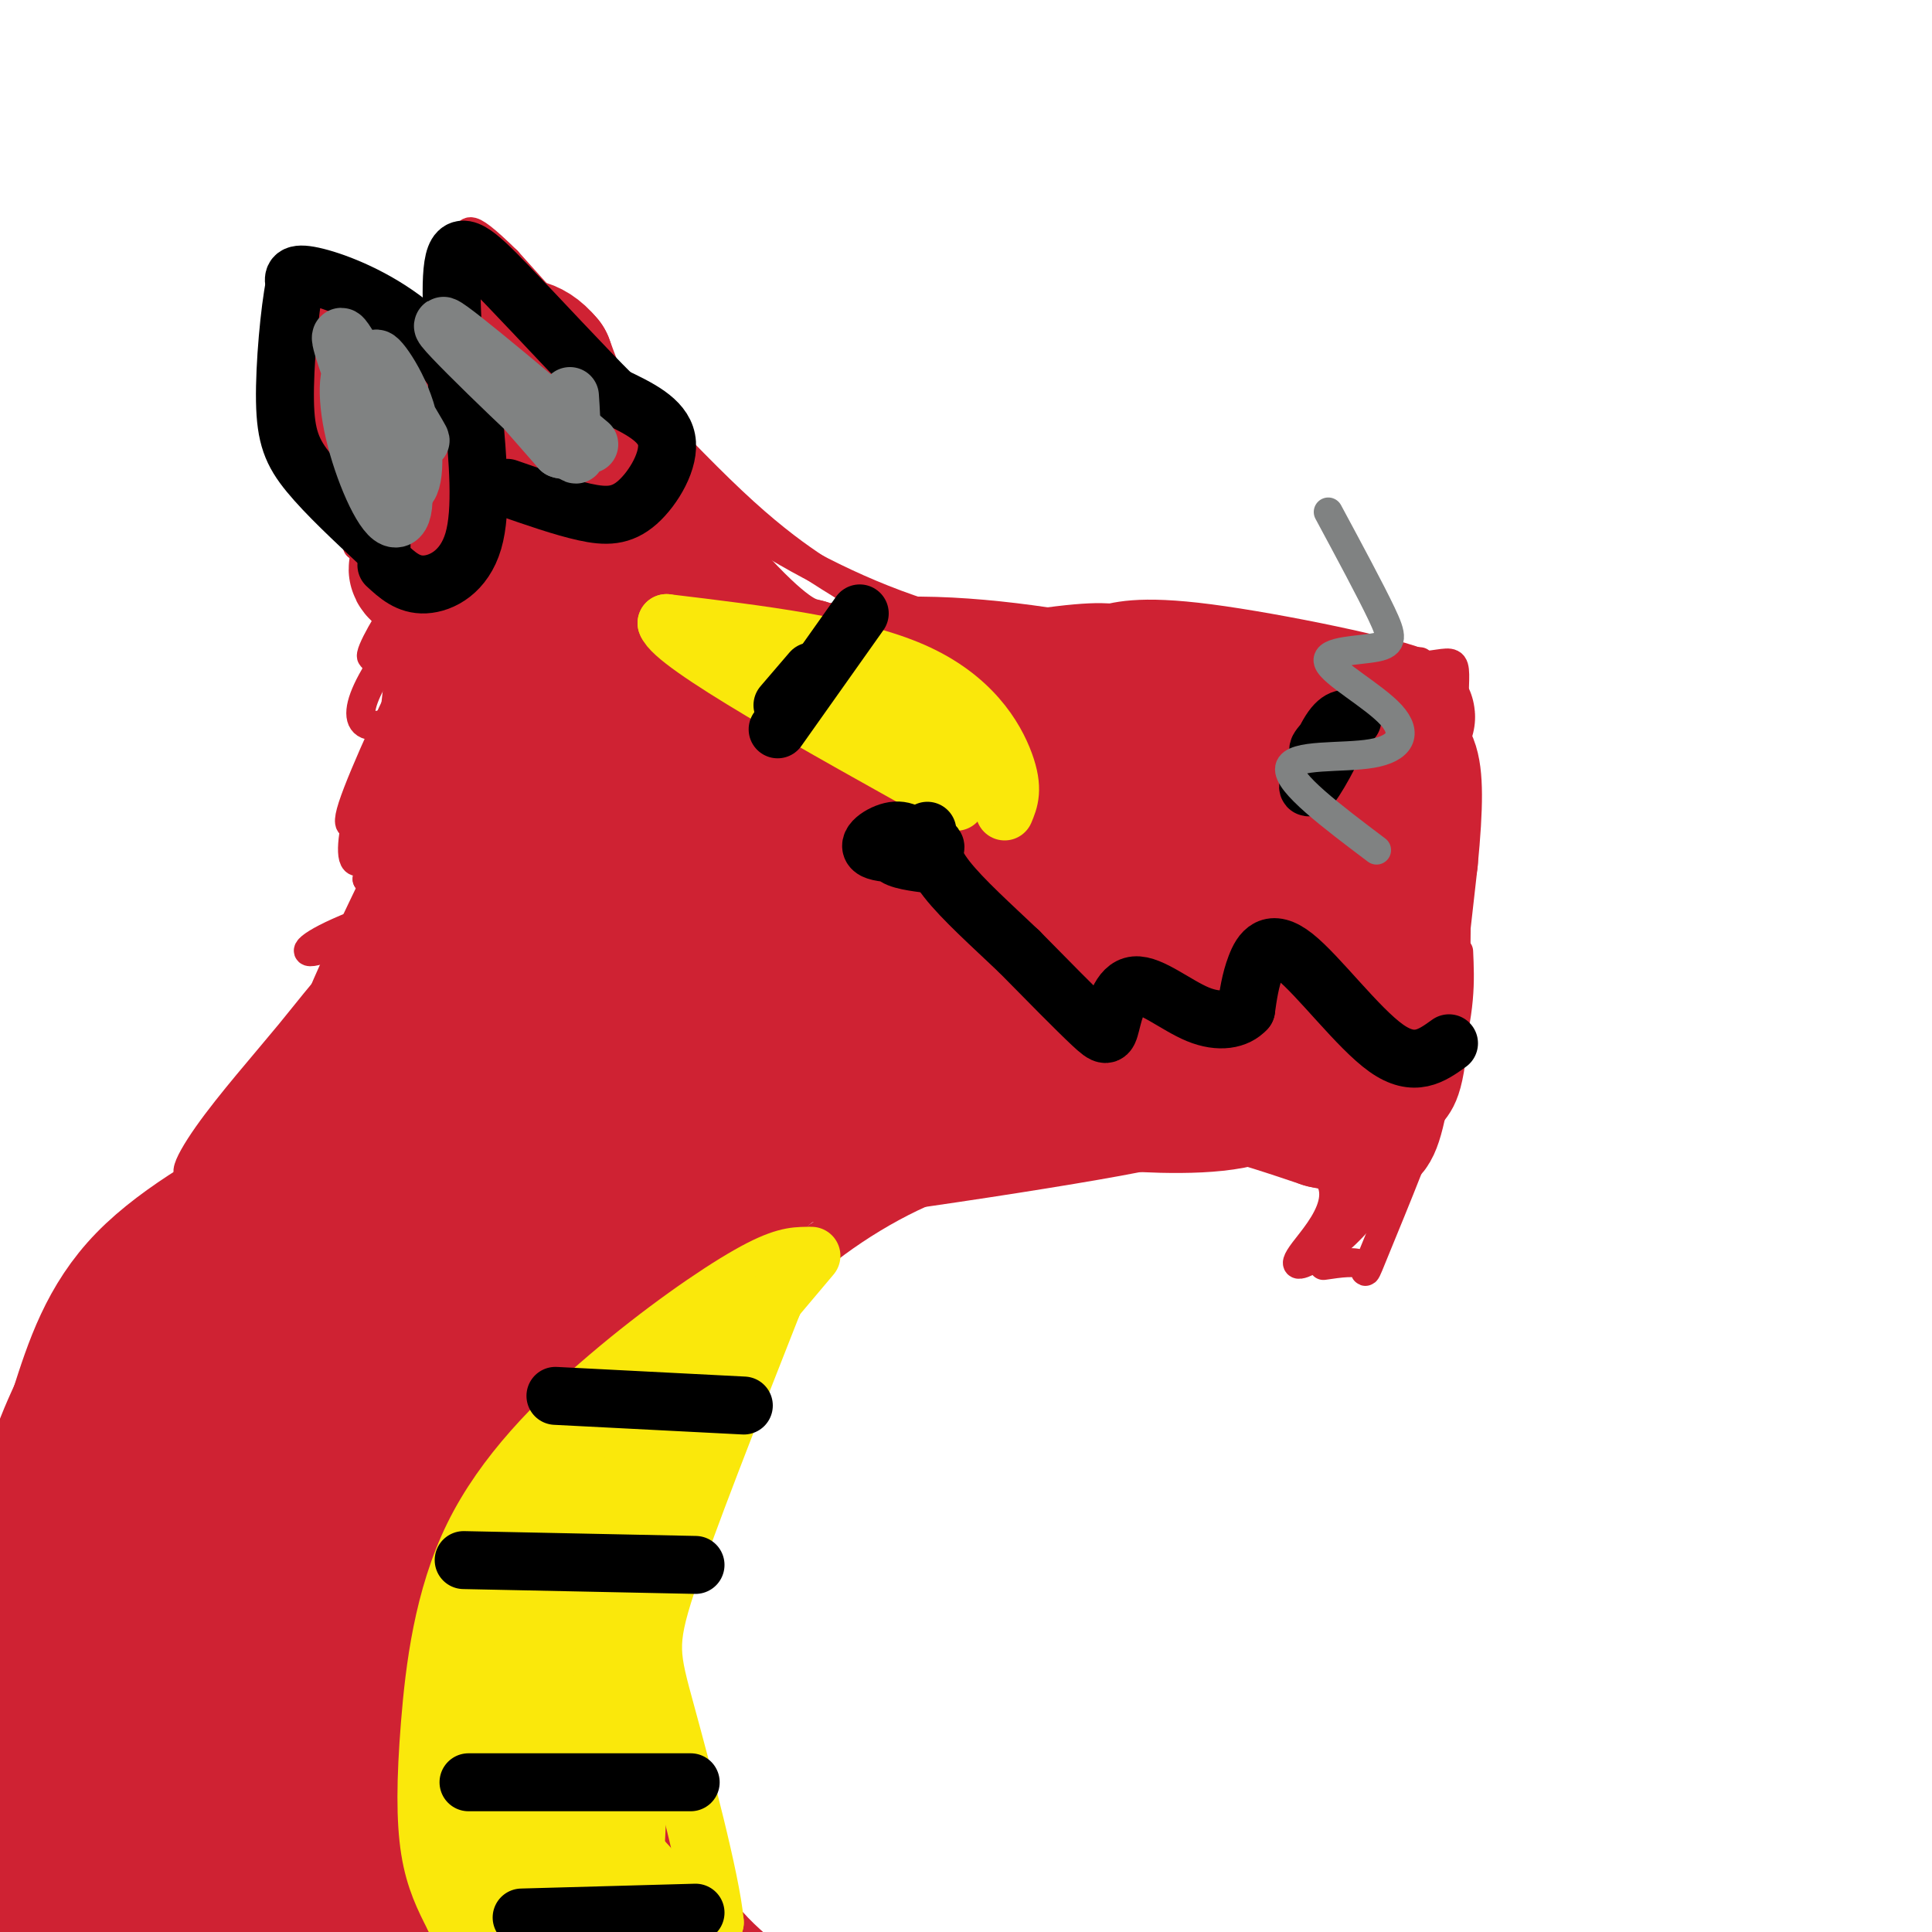 <svg viewBox='0 0 400 400' version='1.1' xmlns='http://www.w3.org/2000/svg' xmlns:xlink='http://www.w3.org/1999/xlink'><g fill='none' stroke='#cf2233' stroke-width='6' stroke-linecap='round' stroke-linejoin='round'><path d='M116,89c0.000,0.000 -28.000,-14.000 -28,-14'/><path d='M116,86c-3.549,1.684 -7.097,3.368 -16,-1c-8.903,-4.368 -23.159,-14.789 -24,-15c-0.841,-0.211 11.735,9.789 21,15c9.265,5.211 15.219,5.632 17,5c1.781,-0.632 -0.609,-2.316 -3,-4'/><path d='M111,86c-7.536,-5.560 -24.875,-17.458 -36,-24c-11.125,-6.542 -16.036,-7.726 -11,-3c5.036,4.726 20.018,15.363 35,26'/><path d='M65,64c-1.732,6.762 -3.464,13.524 -4,11c-0.536,-2.524 0.125,-14.333 0,-11c-0.125,3.333 -1.036,21.810 -1,26c0.036,4.190 1.018,-5.905 2,-16'/><path d='M62,74c0.453,-5.711 0.587,-11.989 0,-9c-0.587,2.989 -1.894,15.243 -1,23c0.894,7.757 3.988,11.015 6,11c2.012,-0.015 2.941,-3.303 1,-7c-1.941,-3.697 -6.753,-7.803 -9,-9c-2.247,-1.197 -1.928,0.515 0,4c1.928,3.485 5.464,8.742 9,14'/><path d='M68,101c4.000,4.333 9.500,8.167 15,12'/><path d='M83,113c-2.110,-2.411 -14.885,-14.440 -12,-12c2.885,2.440 21.431,19.349 25,23c3.569,3.651 -7.837,-5.957 -14,-10c-6.163,-4.043 -7.081,-2.522 -8,-1'/><path d='M74,113c4.024,3.595 18.083,13.083 21,15c2.917,1.917 -5.310,-3.738 -9,-5c-3.690,-1.262 -2.845,1.869 -2,5'/><path d='M84,128c-0.003,-0.751 0.989,-5.129 -1,-3c-1.989,2.129 -6.959,10.766 -6,11c0.959,0.234 7.845,-7.933 9,-9c1.155,-1.067 -3.423,4.967 -8,11'/><path d='M78,138c0.785,-0.914 6.746,-8.698 7,-9c0.254,-0.302 -5.200,6.878 -8,12c-2.800,5.122 -2.946,8.187 -1,9c1.946,0.813 5.985,-0.625 8,-3c2.015,-2.375 2.008,-5.688 2,-9'/><path d='M86,138c-2.810,5.091 -10.836,22.318 -13,29c-2.164,6.682 1.533,2.819 4,0c2.467,-2.819 3.702,-4.595 5,-8c1.298,-3.405 2.657,-8.438 2,-7c-0.657,1.438 -3.331,9.349 -4,9c-0.669,-0.349 0.666,-8.957 0,-9c-0.666,-0.043 -3.333,8.478 -6,17'/><path d='M74,169c-1.342,5.549 -1.697,10.921 1,9c2.697,-1.921 8.444,-11.133 9,-12c0.556,-0.867 -4.081,6.613 -4,9c0.081,2.387 4.880,-0.318 5,0c0.120,0.318 -4.440,3.659 -9,7'/><path d='M76,182c3.721,0.802 17.523,-0.693 17,1c-0.523,1.693 -15.369,6.575 -23,10c-7.631,3.425 -8.045,5.392 -2,3c6.045,-2.392 18.551,-9.144 20,-10c1.449,-0.856 -8.157,4.184 -14,10c-5.843,5.816 -7.921,12.408 -10,19'/><path d='M64,215c-0.029,2.604 4.900,-0.386 11,-7c6.100,-6.614 13.373,-16.851 13,-19c-0.373,-2.149 -8.392,3.791 -14,9c-5.608,5.209 -8.804,9.689 -14,16c-5.196,6.311 -12.393,14.455 -17,21c-4.607,6.545 -6.625,11.493 1,5c7.625,-6.493 24.893,-24.427 33,-34c8.107,-9.573 7.054,-10.787 6,-12'/><path d='M83,194c-1.037,-0.517 -6.628,4.191 -18,18c-11.372,13.809 -28.523,36.718 -39,53c-10.477,16.282 -14.279,25.938 -16,32c-1.721,6.062 -1.360,8.531 -1,11'/><path d='M65,218c-20.738,29.006 -41.476,58.012 -52,74c-10.524,15.988 -10.833,18.958 -13,28c-2.167,9.042 -6.190,24.155 -4,38c2.190,13.845 10.595,26.423 19,39'/><path d='M147,296c-8.167,11.167 -16.333,22.333 -21,32c-4.667,9.667 -5.833,17.833 -7,26'/><path d='M141,311c-4.405,8.435 -8.810,16.869 -11,26c-2.190,9.131 -2.167,18.958 -2,26c0.167,7.042 0.476,11.298 4,18c3.524,6.702 10.262,15.851 17,25'/><path d='M134,317c-0.133,17.000 -0.267,34.000 2,47c2.267,13.000 6.933,22.000 11,28c4.067,6.000 7.533,9.000 11,12'/><path d='M139,315c-0.356,-6.978 -0.711,-13.956 0,-21c0.711,-7.044 2.489,-14.156 10,-22c7.511,-7.844 20.756,-16.422 34,-25'/><path d='M152,283c2.622,-5.667 5.244,-11.333 12,-18c6.756,-6.667 17.644,-14.333 29,-19c11.356,-4.667 23.178,-6.333 35,-8'/><path d='M228,238c15.133,-1.333 35.467,-0.667 33,-1c-2.467,-0.333 -27.733,-1.667 -53,-3'/><path d='M208,234c5.286,-0.512 45.000,-0.292 60,5c15.000,5.292 5.286,15.655 2,20c-3.286,4.345 -0.143,2.673 3,1'/><path d='M273,260c2.778,-1.711 8.222,-6.489 11,-11c2.778,-4.511 2.889,-8.756 3,-13'/><path d='M274,262c3.440,-0.506 6.881,-1.012 8,0c1.119,1.012 -0.083,3.542 3,-4c3.083,-7.542 10.452,-25.155 14,-37c3.548,-11.845 3.274,-17.923 3,-24'/><path d='M278,250c5.978,-6.444 11.956,-12.889 16,-17c4.044,-4.111 6.156,-5.889 7,-20c0.844,-14.111 0.422,-40.556 0,-67'/><path d='M301,146c0.356,-11.933 1.244,-8.267 -9,-8c-10.244,0.267 -31.622,-2.867 -53,-6'/><path d='M294,137c0.000,0.000 -103.000,-10.000 -103,-10'/><path d='M191,127c-29.711,-9.644 -52.489,-28.756 -65,-40c-12.511,-11.244 -14.756,-14.622 -17,-18'/><path d='M178,131c1.044,-2.644 2.089,-5.289 -1,-8c-3.089,-2.711 -10.311,-5.489 -23,-17c-12.689,-11.511 -30.844,-31.756 -49,-52'/><path d='M105,54c-9.400,-9.200 -8.400,-6.200 -8,-2c0.400,4.200 0.200,9.600 0,15'/><path d='M97,67c0.167,1.167 0.583,-3.417 1,-8'/></g>
<g fill='none' stroke='#cf2233' stroke-width='28' stroke-linecap='round' stroke-linejoin='round'><path d='M113,388c-1.593,-12.857 -3.186,-25.714 -5,-33c-1.814,-7.286 -3.849,-9.002 -5,-6c-1.151,3.002 -1.416,10.723 1,18c2.416,7.277 7.515,14.109 11,19c3.485,4.891 5.358,7.842 7,5c1.642,-2.842 3.053,-11.477 1,-20c-2.053,-8.523 -7.571,-16.934 -12,-23c-4.429,-6.066 -7.769,-9.787 -11,-10c-3.231,-0.213 -6.352,3.082 -3,12c3.352,8.918 13.176,23.459 23,38'/><path d='M120,388c0.633,-2.258 -9.284,-26.904 -11,-30c-1.716,-3.096 4.769,15.359 10,26c5.231,10.641 9.209,13.469 11,13c1.791,-0.469 1.396,-4.234 1,-8'/><path d='M131,389c-2.381,-7.226 -8.833,-21.292 -12,-38c-3.167,-16.708 -3.048,-36.060 0,-50c3.048,-13.940 9.024,-22.470 15,-31'/><path d='M134,270c7.431,-11.874 18.508,-26.057 15,-19c-3.508,7.057 -21.600,35.356 -30,49c-8.400,13.644 -7.108,12.635 -8,20c-0.892,7.365 -3.969,23.104 -2,19c1.969,-4.104 8.985,-28.052 16,-52'/><path d='M125,287c5.981,-11.056 12.933,-12.695 16,-17c3.067,-4.305 2.249,-11.274 10,-20c7.751,-8.726 24.072,-19.207 25,-21c0.928,-1.793 -13.536,5.104 -28,12'/><path d='M148,241c15.422,-0.756 67.978,-8.644 85,-12c17.022,-3.356 -1.489,-2.178 -20,-1'/><path d='M213,228c-14.940,-1.321 -42.292,-4.125 -41,-6c1.292,-1.875 31.226,-2.821 53,-1c21.774,1.821 35.387,6.411 49,11'/><path d='M274,232c9.512,2.060 8.792,1.708 9,2c0.208,0.292 1.345,1.226 3,-8c1.655,-9.226 3.827,-28.613 6,-48'/><path d='M292,178c1.156,-11.822 1.044,-17.378 0,-20c-1.044,-2.622 -3.022,-2.311 -5,-2'/><path d='M287,156c-17.500,-1.333 -58.750,-3.667 -100,-6'/><path d='M187,150c-9.727,-3.171 15.954,-8.098 29,-10c13.046,-1.902 13.456,-0.778 15,-1c1.544,-0.222 4.224,-1.791 18,0c13.776,1.791 38.650,6.940 42,9c3.350,2.060 -14.825,1.030 -33,0'/><path d='M258,148c-22.583,-4.393 -62.542,-15.375 -90,-8c-27.458,7.375 -42.417,33.107 -53,49c-10.583,15.893 -16.792,21.946 -23,28'/><path d='M92,217c-12.212,18.568 -31.242,50.987 -44,68c-12.758,17.013 -19.242,18.619 -27,32c-7.758,13.381 -16.788,38.537 -18,43c-1.212,4.463 5.394,-11.769 12,-28'/><path d='M15,332c6.724,-13.894 17.534,-34.629 29,-52c11.466,-17.371 23.589,-31.378 27,-37c3.411,-5.622 -1.889,-2.860 -11,2c-9.111,4.860 -22.032,11.817 -30,20c-7.968,8.183 -10.984,17.591 -14,27'/><path d='M16,292c-4.089,8.733 -7.311,17.067 -9,36c-1.689,18.933 -1.844,48.467 -2,78'/><path d='M5,406c2.009,2.151 8.032,-31.473 15,-58c6.968,-26.527 14.880,-45.958 15,-39c0.120,6.958 -7.551,40.307 -11,63c-3.449,22.693 -2.677,34.732 -1,39c1.677,4.268 4.259,0.764 7,-6c2.741,-6.764 5.640,-16.790 9,-39c3.360,-22.210 7.180,-56.605 11,-91'/><path d='M50,275c-0.949,22.701 -8.821,124.952 -6,123c2.821,-1.952 16.336,-108.109 20,-117c3.664,-8.891 -2.523,79.483 -4,112c-1.477,32.517 1.756,9.178 4,0c2.244,-9.178 3.498,-4.194 6,-19c2.502,-14.806 6.251,-49.403 10,-84'/><path d='M80,290c1.595,-20.674 0.581,-30.359 0,-4c-0.581,26.359 -0.730,88.763 0,95c0.730,6.237 2.338,-43.693 2,-77c-0.338,-33.307 -2.623,-49.990 -3,-26c-0.377,23.990 1.153,88.652 3,118c1.847,29.348 4.011,23.382 7,20c2.989,-3.382 6.805,-4.180 9,-4c2.195,0.180 2.770,1.337 3,-8c0.230,-9.337 0.115,-29.169 0,-49'/><path d='M101,355c-3.509,-19.892 -12.282,-45.124 -13,-33c-0.718,12.124 6.617,61.602 8,53c1.383,-8.602 -3.188,-75.286 -5,-89c-1.812,-13.714 -0.867,25.541 0,46c0.867,20.459 1.657,22.124 4,21c2.343,-1.124 6.241,-5.035 9,-12c2.759,-6.965 4.380,-16.982 6,-27'/><path d='M110,314c3.716,-17.533 10.006,-47.866 19,-70c8.994,-22.134 20.692,-36.071 10,-21c-10.692,15.071 -43.773,59.148 -53,75c-9.227,15.852 5.399,3.480 13,-4c7.601,-7.480 8.176,-10.067 14,-19c5.824,-8.933 16.898,-24.211 25,-41c8.102,-16.789 13.234,-35.088 14,-42c0.766,-6.912 -2.832,-2.438 -6,0c-3.168,2.438 -5.905,2.839 -12,9c-6.095,6.161 -15.547,18.080 -25,30'/><path d='M109,231c-9.927,12.913 -22.246,30.195 -26,37c-3.754,6.805 1.056,3.133 14,-16c12.944,-19.133 34.024,-53.727 40,-66c5.976,-12.273 -3.150,-2.225 -6,0c-2.850,2.225 0.576,-3.373 -11,8c-11.576,11.373 -38.155,39.716 -46,49c-7.845,9.284 3.044,-0.490 11,-10c7.956,-9.510 12.978,-18.755 18,-28'/><path d='M103,205c7.059,-9.388 15.707,-18.856 15,-21c-0.707,-2.144 -10.767,3.038 -20,17c-9.233,13.962 -17.638,36.703 -17,36c0.638,-0.703 10.319,-24.852 20,-49'/><path d='M101,188c6.469,-17.354 12.641,-36.239 15,-34c2.359,2.239 0.904,25.603 -4,42c-4.904,16.397 -13.258,25.828 -19,32c-5.742,6.172 -8.871,9.086 -12,12'/><path d='M81,240c-3.642,1.823 -6.747,0.381 -1,-16c5.747,-16.381 20.344,-47.700 26,-67c5.656,-19.300 2.369,-26.581 0,-13c-2.369,13.581 -3.820,48.023 -6,64c-2.180,15.977 -5.090,13.488 -8,11'/><path d='M92,219c-4.654,6.241 -12.289,16.343 -17,18c-4.711,1.657 -6.499,-5.131 0,-22c6.499,-16.869 21.285,-43.820 27,-60c5.715,-16.180 2.357,-21.590 -1,-27'/><path d='M101,128c-0.026,-0.679 0.410,11.122 -2,26c-2.410,14.878 -7.667,32.833 -9,31c-1.333,-1.833 1.256,-23.455 3,-39c1.744,-15.545 2.641,-25.013 4,-10c1.359,15.013 3.179,54.506 5,94'/><path d='M102,230c0.937,27.515 0.780,49.304 3,61c2.220,11.696 6.819,13.300 9,15c2.181,1.700 1.945,3.497 4,0c2.055,-3.497 6.399,-12.288 7,-11c0.601,1.288 -2.543,12.654 -3,17c-0.457,4.346 1.771,1.673 4,-1'/><path d='M126,311c2.384,-2.533 6.343,-8.366 8,-12c1.657,-3.634 1.010,-5.068 -2,-2c-3.010,3.068 -8.385,10.640 -13,17c-4.615,6.360 -8.472,11.508 -10,5c-1.528,-6.508 -0.729,-24.672 2,-38c2.729,-13.328 7.389,-21.819 13,-31c5.611,-9.181 12.175,-19.052 25,-25c12.825,-5.948 31.913,-7.974 51,-10'/><path d='M200,215c12.798,-2.140 19.292,-2.488 3,0c-16.292,2.488 -55.370,7.814 -54,8c1.370,0.186 43.188,-4.769 72,-12c28.812,-7.231 44.618,-16.738 52,-22c7.382,-5.262 6.340,-6.280 5,-8c-1.340,-1.720 -2.978,-4.141 -10,-5c-7.022,-0.859 -19.429,-0.154 -27,0c-7.571,0.154 -10.306,-0.242 -18,2c-7.694,2.242 -20.347,7.121 -33,12'/><path d='M190,190c-7.712,3.153 -10.493,5.034 -12,8c-1.507,2.966 -1.740,7.016 5,12c6.740,4.984 20.453,10.900 28,14c7.547,3.100 8.927,3.383 16,4c7.073,0.617 19.840,1.567 28,0c8.160,-1.567 11.714,-5.652 14,-12c2.286,-6.348 3.303,-14.961 1,-23c-2.303,-8.039 -7.925,-15.506 -18,-20c-10.075,-4.494 -24.603,-6.016 -32,-6c-7.397,0.016 -7.663,1.571 -9,4c-1.337,2.429 -3.745,5.734 -4,10c-0.255,4.266 1.642,9.495 4,14c2.358,4.505 5.177,8.287 10,12c4.823,3.713 11.652,7.357 19,8c7.348,0.643 15.217,-1.714 19,-3c3.783,-1.286 3.480,-1.500 4,-6c0.520,-4.500 1.863,-13.286 1,-18c-0.863,-4.714 -3.931,-5.357 -7,-6'/><path d='M257,182c-4.556,-2.536 -12.447,-5.877 -40,-7c-27.553,-1.123 -74.768,-0.030 -74,3c0.768,3.030 49.520,7.995 67,8c17.480,0.005 3.687,-4.952 -6,-12c-9.687,-7.048 -15.268,-16.188 -23,-20c-7.732,-3.812 -17.616,-2.295 -23,-2c-5.384,0.295 -6.269,-0.633 -9,3c-2.731,3.633 -7.309,11.827 -3,21c4.309,9.173 17.506,19.325 25,25c7.494,5.675 9.287,6.874 17,8c7.713,1.126 21.347,2.179 28,2c6.653,-0.179 6.327,-1.589 6,-3'/><path d='M222,208c0.995,-6.187 0.484,-20.155 -1,-28c-1.484,-7.845 -3.939,-9.567 -10,-14c-6.061,-4.433 -15.728,-11.576 -24,-14c-8.272,-2.424 -15.148,-0.130 -19,3c-3.852,3.130 -4.681,7.095 1,15c5.681,7.905 17.873,19.748 24,26c6.127,6.252 6.188,6.911 15,9c8.812,2.089 26.374,5.606 33,4c6.626,-1.606 2.314,-8.336 0,-13c-2.314,-4.664 -2.631,-7.260 -15,-9c-12.369,-1.740 -36.792,-2.622 -41,-3c-4.208,-0.378 11.798,-0.251 19,-1c7.202,-0.749 5.601,-2.375 4,-4'/><path d='M208,179c0.823,-2.350 0.880,-6.225 0,-9c-0.880,-2.775 -2.698,-4.449 -8,-9c-5.302,-4.551 -14.088,-11.980 -37,-21c-22.912,-9.020 -59.952,-19.633 -72,-22c-12.048,-2.367 0.894,3.512 13,11c12.106,7.488 23.376,16.584 34,23c10.624,6.416 20.603,10.150 23,7c2.397,-3.150 -2.787,-13.185 -7,-21c-4.213,-7.815 -7.453,-13.412 -15,-21c-7.547,-7.588 -19.401,-17.169 -28,-23c-8.599,-5.831 -13.944,-7.914 -16,-5c-2.056,2.914 -0.823,10.823 1,17c1.823,6.177 4.235,10.622 11,18c6.765,7.378 17.882,17.689 29,28'/><path d='M136,152c4.742,4.620 2.096,2.169 3,2c0.904,-0.169 5.359,1.945 -2,-9c-7.359,-10.945 -26.531,-34.948 -25,-37c1.531,-2.052 23.767,17.848 32,23c8.233,5.152 2.465,-4.444 -5,-15c-7.465,-10.556 -16.625,-22.073 -14,-19c2.625,3.073 17.036,20.735 26,30c8.964,9.265 12.482,10.132 16,11'/><path d='M167,138c1.619,2.524 -2.333,3.333 -11,-4c-8.667,-7.333 -22.048,-22.810 -30,-34c-7.952,-11.190 -10.476,-18.095 -13,-25'/><path d='M113,75c-3.595,-4.393 -6.083,-2.875 -8,-4c-1.917,-1.125 -3.262,-4.893 -3,2c0.262,6.893 2.131,24.446 4,42'/><path d='M106,115c-2.756,4.711 -11.644,-4.511 -19,-13c-7.356,-8.489 -13.178,-16.244 -19,-24'/><path d='M173,153c2.083,-0.917 4.167,-1.833 0,-5c-4.167,-3.167 -14.583,-8.583 -25,-14'/></g>
<g fill='none' stroke='#fae80b' stroke-width='12' stroke-linecap='round' stroke-linejoin='round'><path d='M206,161c0.000,0.000 -12.000,-15.000 -12,-15'/><path d='M208,168c0.978,-2.333 1.956,-4.667 0,-10c-1.956,-5.333 -6.844,-13.667 -19,-19c-12.156,-5.333 -31.578,-7.667 -51,-10'/><path d='M138,129c1.500,4.500 30.750,20.750 60,37'/><path d='M204,161c-1.050,-2.347 -2.099,-4.693 -4,-7c-1.901,-2.307 -4.653,-4.574 -14,-8c-9.347,-3.426 -25.289,-8.011 -24,-6c1.289,2.011 19.809,10.618 29,15c9.191,4.382 9.055,4.538 3,1c-6.055,-3.538 -18.027,-10.769 -30,-18'/></g>
<g fill='none' stroke='#000000' stroke-width='12' stroke-linecap='round' stroke-linejoin='round'><path d='M168,139c0.000,0.000 -6.000,7.000 -6,7'/><path d='M161,151c0.000,0.000 17.000,-24.000 17,-24'/><path d='M280,149c-1.439,-0.340 -2.877,-0.679 -5,3c-2.123,3.679 -4.930,11.378 -4,11c0.930,-0.378 5.596,-8.833 6,-11c0.404,-2.167 -3.456,1.952 -4,3c-0.544,1.048 2.228,-0.976 5,-3'/><path d='M300,216c-3.571,2.577 -7.143,5.155 -13,1c-5.857,-4.155 -14.000,-15.042 -19,-19c-5.000,-3.958 -6.857,-0.988 -8,2c-1.143,2.988 -1.571,5.994 -2,9'/><path d='M258,209c-1.862,2.100 -5.518,2.850 -10,1c-4.482,-1.850 -9.789,-6.300 -13,-6c-3.211,0.300 -4.326,5.350 -5,8c-0.674,2.650 -0.907,2.900 -4,0c-3.093,-2.900 -9.047,-8.950 -15,-15'/><path d='M211,197c-5.489,-5.222 -11.711,-10.778 -15,-15c-3.289,-4.222 -3.644,-7.111 -4,-10'/><path d='M191,175c-1.698,-1.699 -3.397,-3.398 -6,-3c-2.603,0.398 -6.112,2.894 -4,4c2.112,1.106 9.844,0.822 12,0c2.156,-0.822 -1.266,-2.183 -4,-2c-2.734,0.183 -4.781,1.909 -4,3c0.781,1.091 4.391,1.545 8,2'/><path d='M80,117c2.267,2.089 4.533,4.178 8,4c3.467,-0.178 8.133,-2.622 10,-9c1.867,-6.378 0.933,-16.689 0,-27'/><path d='M98,85c-2.583,-8.202 -9.042,-15.208 -16,-20c-6.958,-4.792 -14.417,-7.369 -18,-8c-3.583,-0.631 -3.292,0.685 -3,2'/><path d='M61,59c-1.036,5.024 -2.125,16.583 -2,24c0.125,7.417 1.464,10.690 5,15c3.536,4.310 9.268,9.655 15,15'/><path d='M105,101c5.762,2.006 11.524,4.012 16,5c4.476,0.988 7.667,0.958 11,-2c3.333,-2.958 6.810,-8.845 6,-13c-0.810,-4.155 -5.905,-6.577 -11,-9'/><path d='M127,82c-6.012,-5.940 -15.542,-16.292 -22,-23c-6.458,-6.708 -9.845,-9.774 -11,-5c-1.155,4.774 -0.077,17.387 1,30'/><path d='M95,84c0.167,5.000 0.083,2.500 0,0'/></g>
<g fill='none' stroke='#808282' stroke-width='12' stroke-linecap='round' stroke-linejoin='round'><path d='M81,103c2.171,-2.104 4.341,-4.209 3,-10c-1.341,-5.791 -6.194,-15.270 -9,-17c-2.806,-1.730 -3.567,4.288 -2,12c1.567,7.712 5.461,17.119 8,19c2.539,1.881 3.722,-3.763 1,-13c-2.722,-9.237 -9.349,-22.068 -11,-24c-1.651,-1.932 1.675,7.034 5,16'/><path d='M76,86c2.441,6.600 6.044,15.100 8,15c1.956,-0.100 2.267,-8.800 0,-16c-2.267,-7.200 -7.110,-12.900 -6,-10c1.110,2.900 8.174,14.400 9,16c0.826,1.600 -4.587,-6.700 -10,-15'/><path d='M122,92c-16.357,-13.756 -32.714,-27.512 -30,-24c2.714,3.512 24.500,24.292 27,26c2.500,1.708 -14.286,-15.655 -18,-19c-3.714,-3.345 5.643,7.327 15,18'/><path d='M116,93c2.833,1.167 2.417,-4.917 2,-11'/></g>
<g fill='none' stroke='#fae80b' stroke-width='12' stroke-linecap='round' stroke-linejoin='round'><path d='M167,260c-2.566,0.047 -5.132,0.093 -12,4c-6.868,3.907 -18.036,11.674 -29,21c-10.964,9.326 -21.722,20.211 -28,33c-6.278,12.789 -8.075,27.482 -9,39c-0.925,11.518 -0.979,19.862 0,26c0.979,6.138 2.989,10.069 5,14'/><path d='M94,397c5.597,9.724 17.088,27.034 20,22c2.912,-5.034 -2.756,-32.411 -5,-51c-2.244,-18.589 -1.066,-28.389 1,-37c2.066,-8.611 5.019,-16.032 4,-10c-1.019,6.032 -6.009,25.516 -11,45'/><path d='M103,366c-1.488,15.240 0.293,30.842 0,28c-0.293,-2.842 -2.661,-24.126 -4,-35c-1.339,-10.874 -1.650,-11.337 0,-14c1.650,-2.663 5.260,-7.526 7,-7c1.740,0.526 1.611,6.440 0,19c-1.611,12.560 -4.703,31.766 -6,25c-1.297,-6.766 -0.799,-39.505 0,-54c0.799,-14.495 1.900,-10.748 3,-7'/><path d='M103,321c4.075,-9.193 12.763,-28.674 13,-17c0.237,11.674 -7.976,54.505 -11,74c-3.024,19.495 -0.859,15.656 1,15c1.859,-0.656 3.413,1.871 5,4c1.587,2.129 3.209,3.859 5,-3c1.791,-6.859 3.751,-22.308 2,-37c-1.751,-14.692 -7.215,-28.626 -9,-22c-1.785,6.626 0.107,33.813 2,61'/><path d='M111,396c0.881,4.371 2.082,-15.202 2,-27c-0.082,-11.798 -1.448,-15.820 -3,-17c-1.552,-1.180 -3.289,0.481 1,9c4.289,8.519 14.604,23.895 19,29c4.396,5.105 2.873,-0.061 -1,-9c-3.873,-8.939 -10.097,-21.652 -13,-24c-2.903,-2.348 -2.485,5.669 -2,11c0.485,5.331 1.037,7.975 5,14c3.963,6.025 11.336,15.430 16,20c4.664,4.570 6.618,4.306 7,2c0.382,-2.306 -0.809,-6.653 -2,-11'/><path d='M140,393c-7.742,-9.584 -26.096,-28.043 -29,-29c-2.904,-0.957 9.641,15.589 17,24c7.359,8.411 9.531,8.689 12,9c2.469,0.311 5.234,0.656 8,1'/><path d='M148,398c-0.762,-8.655 -6.667,-30.792 -10,-43c-3.333,-12.208 -4.095,-14.488 0,-27c4.095,-12.512 13.048,-35.256 22,-58'/><path d='M160,270c-3.917,-2.828 -24.708,19.102 -35,31c-10.292,11.898 -10.085,13.765 -11,19c-0.915,5.235 -2.954,13.840 -4,22c-1.046,8.160 -1.101,15.876 0,20c1.101,4.124 3.359,4.655 4,9c0.641,4.345 -0.333,12.505 7,-5c7.333,-17.505 22.974,-60.674 24,-69c1.026,-8.326 -12.564,18.193 -19,32c-6.436,13.807 -5.718,14.904 -5,16'/><path d='M121,345c-1.937,8.980 -4.280,23.430 -3,32c1.280,8.570 6.181,11.261 9,12c2.819,0.739 3.554,-0.475 4,-2c0.446,-1.525 0.601,-3.360 1,-13c0.399,-9.640 1.041,-27.086 -1,-42c-2.041,-14.914 -6.763,-27.297 -8,-22c-1.237,5.297 1.013,28.272 0,48c-1.013,19.728 -5.289,36.208 -7,38c-1.711,1.792 -0.855,-11.104 0,-24'/><path d='M116,372c2.131,-16.582 7.459,-46.038 13,-63c5.541,-16.962 11.294,-21.432 12,-22c0.706,-0.568 -3.636,2.765 -9,15c-5.364,12.235 -11.752,33.371 -15,45c-3.248,11.629 -3.357,13.751 -3,19c0.357,5.249 1.178,13.624 2,22'/><path d='M116,388c1.846,9.135 5.462,20.973 7,12c1.538,-8.973 1.000,-38.756 2,-56c1.000,-17.244 3.538,-21.950 6,-28c2.462,-6.050 4.846,-13.443 11,-23c6.154,-9.557 16.077,-21.279 26,-33'/></g>
<g fill='none' stroke='#000000' stroke-width='12' stroke-linecap='round' stroke-linejoin='round'><path d='M154,291c0.000,0.000 -39.000,-2.000 -39,-2'/><path d='M144,324c0.000,0.000 -48.000,-1.000 -48,-1'/><path d='M143,369c0.000,0.000 -46.000,0.000 -46,0'/><path d='M144,396c0.000,0.000 -36.000,1.000 -36,1'/></g>
<g fill='none' stroke='#808282' stroke-width='6' stroke-linecap='round' stroke-linejoin='round'><path d='M285,176c-9.286,-7.004 -18.572,-14.007 -18,-17c0.572,-2.993 11.001,-1.975 17,-3c5.999,-1.025 7.566,-4.092 4,-8c-3.566,-3.908 -12.265,-8.656 -13,-11c-0.735,-2.344 6.494,-2.285 10,-3c3.506,-0.715 3.287,-2.204 1,-7c-2.287,-4.796 -6.644,-12.898 -11,-21'/></g>
</svg>
